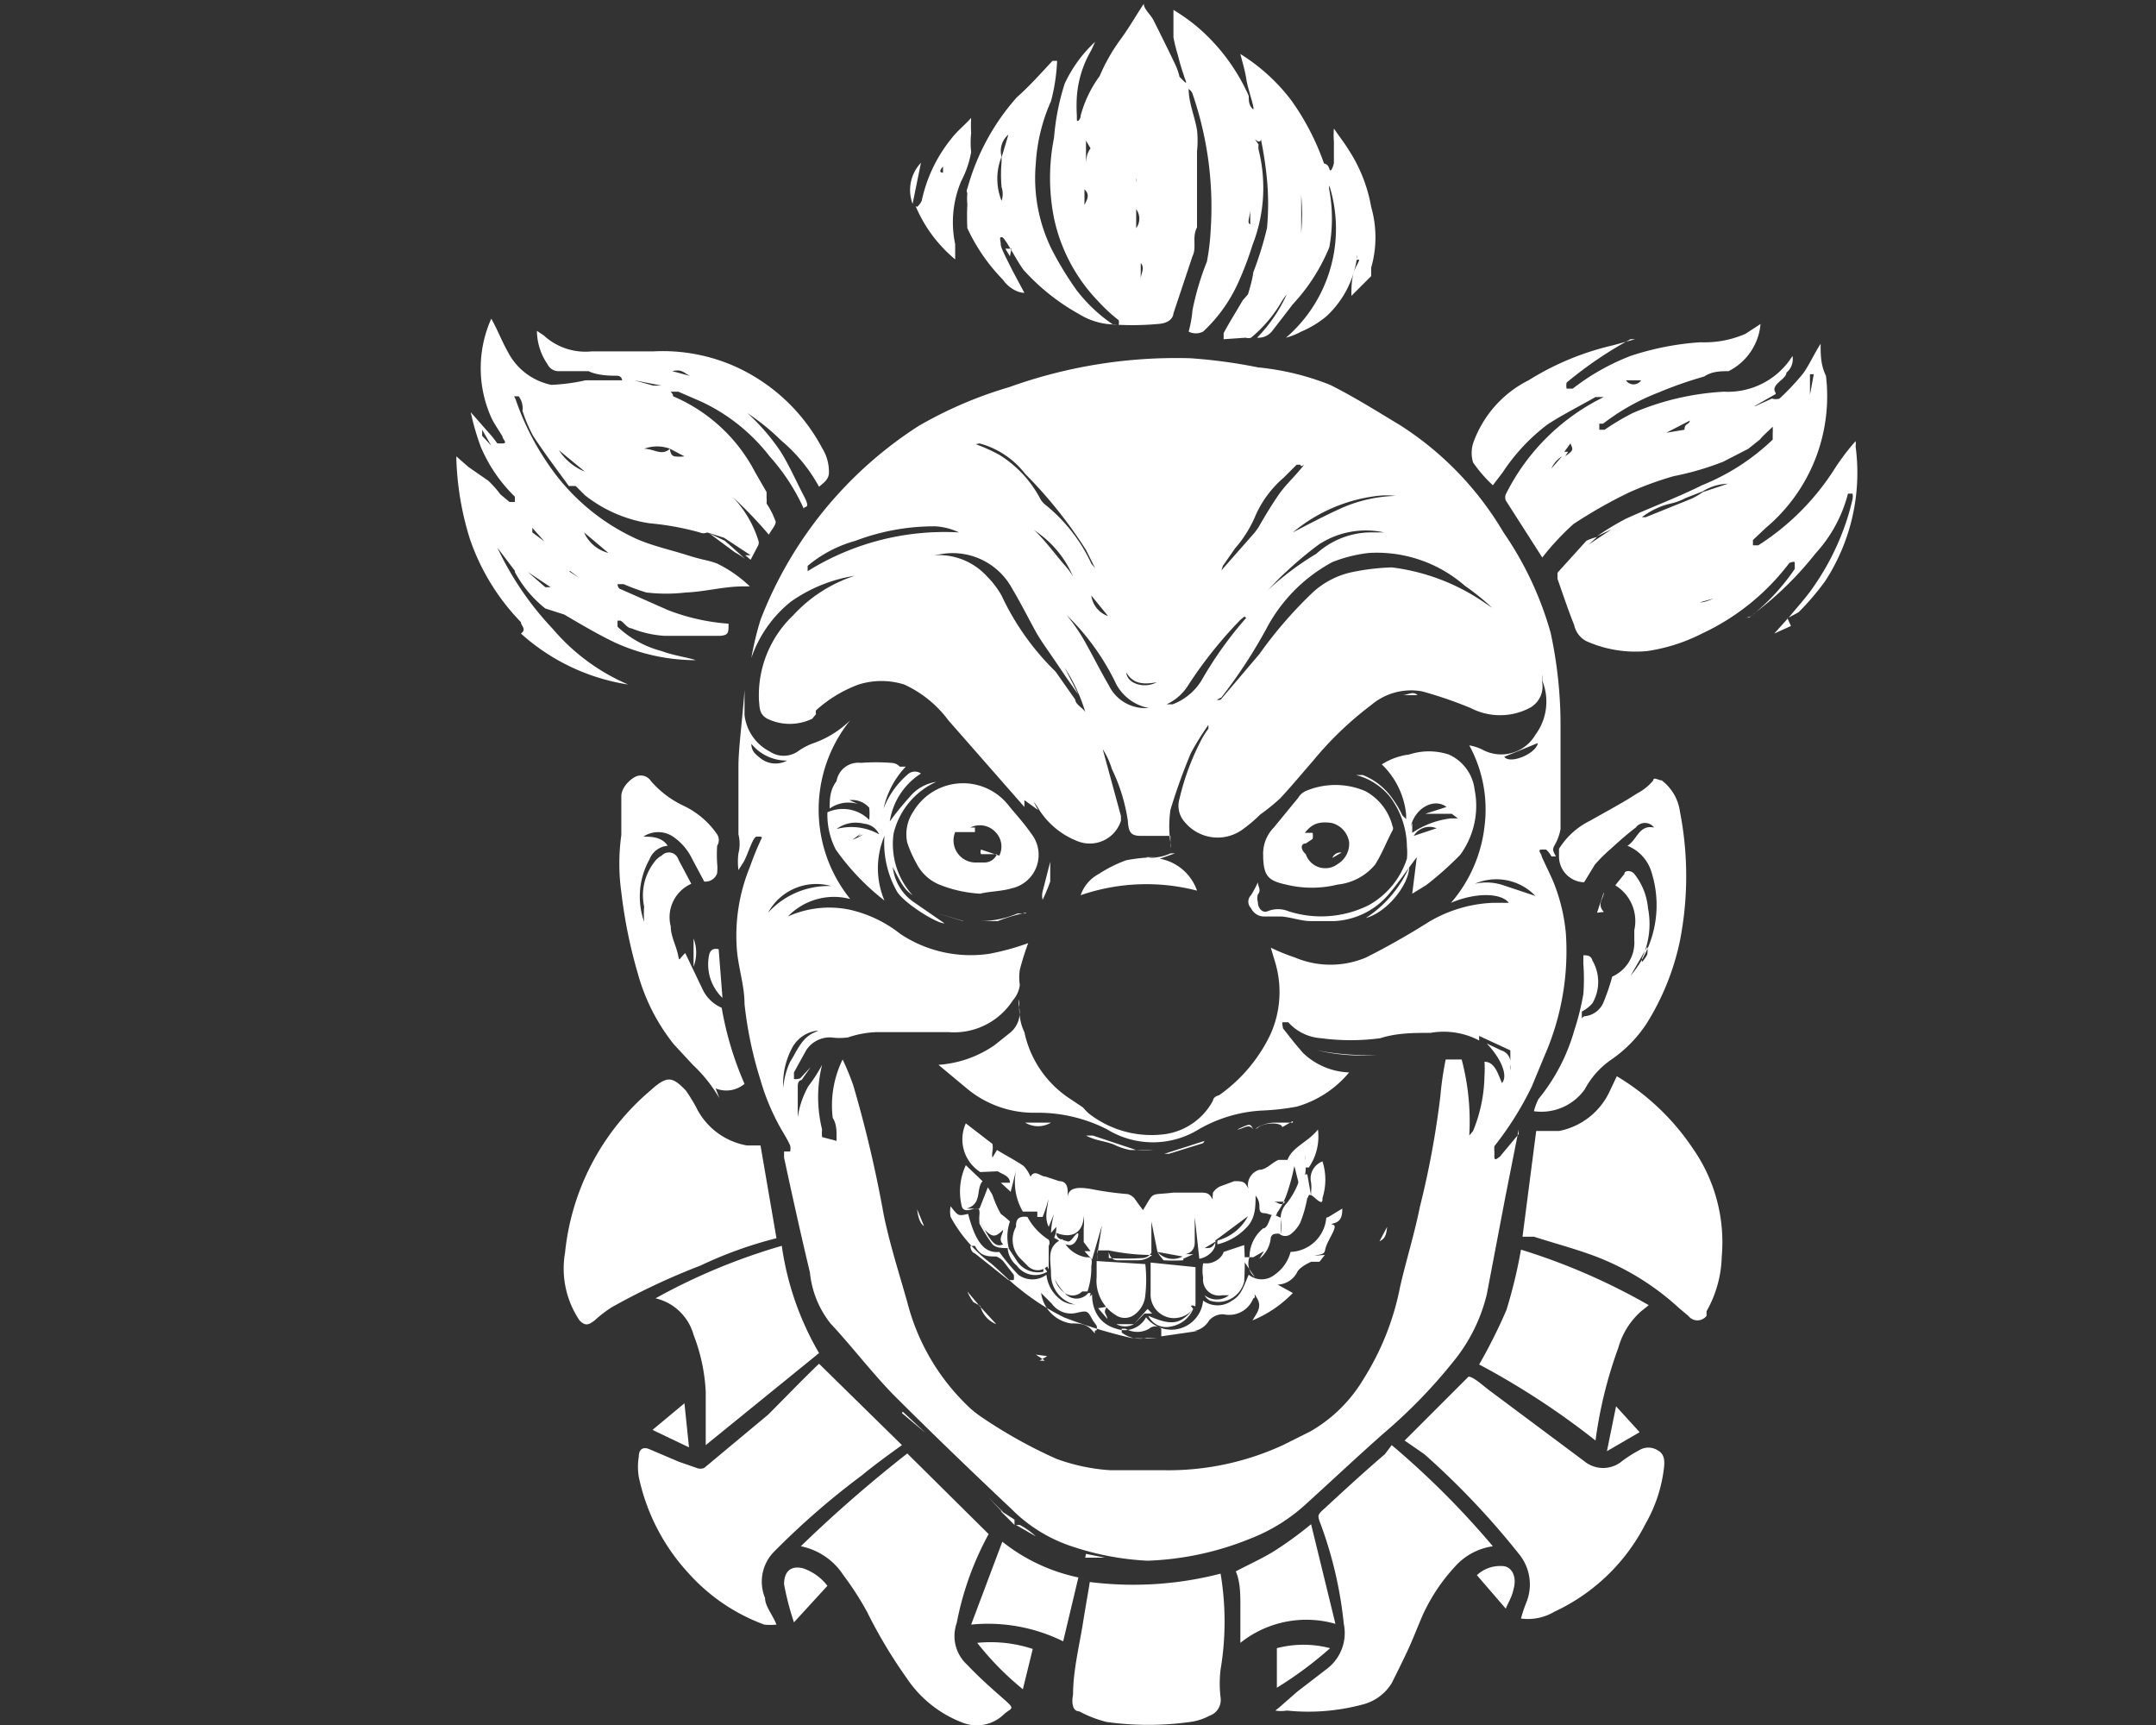 <svg xmlns="http://www.w3.org/2000/svg" id="ROOMS_LOGOS" data-name="ROOMS LOGOS" viewBox="0 0 28.35 22.68">
  <rect x="0" y="0" width="28.35" height="22.68" fill="#333333" stroke="none"/>
  <defs>
    <style>
      .cls-1 {
        fill: #fff
      }
    </style>
  </defs>
  <g id="HORROR_CIRCUS">
    <path
      d="M10.81 14a1.76 1.76 0 0 0 0 .85.42.42 0 0 0 0 .1L11 15v-.09c0-.03 0-.14-.05-.21a1.37 1.37 0 0 1 .13-.77 3.45 3.45 0 0 1 .14.34 16.15 16.15 0 0 1 .4 1.7c.08.39.2.76.31 1.15a2.88 2.88 0 0 0 .78 1.35 1.3 1.3 0 0 0 .18.15 6.35 6.35 0 0 0 1 .56 2.5 2.5 0 0 0 .71.15h.69a3.6 3.6 0 0 0 1.58-.33l.36-.18a1.93 1.93 0 0 0 .7-.69 3.53 3.53 0 0 0 .48-1.21c.08-.35.19-.7.26-1.05a11.74 11.74 0 0 0 .27-1.46 4.28 4.28 0 0 1 .07-.48h.21a3.19 3.19 0 0 1 .1 1l.05-.06a2 2 0 0 0 .15-.72 1.48 1.48 0 0 0 0-.19c.14 0 .18.17.23.28.08-.09 0-.31-.2-.52l.19.09a.17.17 0 0 1 .12.19.14.14 0 0 0 0 .07v-.26l-.41-.19v.06a1 1 0 0 0-.64-.1c-.22 0-.44 0-.66.07a2.91 2.91 0 0 1-.78 0 .63.63 0 0 1-.43-.21s-.05 0-.07 0 0 .06 0 .08l.15.19.11.13a.92.92 0 0 0 .61.26 1.39 1.39 0 0 1-.69.45 3.15 3.15 0 0 1-.43.05 1.86 1.86 0 0 0-.86.25 1.15 1.15 0 0 1-1.2 0 2 2 0 0 0-.93-.22 1.38 1.38 0 0 1-.93-.33l-.36-.3a1.47 1.47 0 0 0 .74-.26l.2-.16a.34.34 0 0 0 .12-.34.17.17 0 0 1 0-.1c0 .14 0 .29.07.43a1.39 1.39 0 0 0 .59.87l.18.12s.06.07.09.09a1.34 1.34 0 0 0 1 .26.85.85 0 0 0 .62-.44s0-.05.08-.07a2.06 2.06 0 0 0 .68-.81 1.36 1.36 0 0 0 .06-.93l-.06-.2a2.69 2.69 0 0 0 .32.13 1.2 1.2 0 0 0 .93 0c.28-.14.56-.3.83-.47a1.79 1.79 0 0 1 .84-.25h.21c-.1-.13-.43-.14-.76 0a1.86 1.86 0 0 0 .44-1 1.76 1.76 0 0 0-.2-1.07.63.63 0 0 1 .18.06.52.52 0 0 0 .69-.2.73.73 0 0 0 .09-.71s0-.05 0-.08a.41.41 0 0 0 0 .11.32.32 0 0 1-.17.33.84.84 0 0 1-.77 0 5.39 5.39 0 0 0-.64-.22.81.81 0 0 0-.67.18 4.5 4.5 0 0 0-.77.74c-.14.16-.28.33-.43.49a2.65 2.65 0 0 1-.26.21 1.81 1.81 0 0 1-.21.18.56.56 0 0 1-.78-.08.32.32 0 0 1-.07-.31 3.28 3.28 0 0 1 .27-.74 1.08 1.08 0 0 1 .11-.18v-.05a3.73 3.73 0 0 0-.23.37 7.51 7.51 0 0 0-.27.75 1.55 1.55 0 0 0 0 .43.19.19 0 0 1 0 .07v-.16H15c-.14 0-.16-.06-.17-.2a2.33 2.33 0 0 0-.21-.68 1 1 0 0 0-.12-.26l.24.88v.06a.43.43 0 0 1-.57.27 1.05 1.05 0 0 1-.51-.42.61.61 0 0 0-.07-.1l.06.11-.18-.13v.09l-1-1.14a1.5 1.5 0 0 0-.58-.47 1 1 0 0 0-.6 0 1.72 1.72 0 0 0-.56.34.1.1 0 0 0 0 .05s0 0-.05.06a.68.68 0 0 1-.59 0c-.11-.06-.1-.15-.11-.24a1.45 1.45 0 0 1 .45-1.12 1.89 1.89 0 0 1 .81-.52 2 2 0 0 0-.84.34 1.62 1.62 0 0 0-.52.74 4.11 4.11 0 0 1 .12-.5 5.29 5.29 0 0 1 2.08-2.55 5.41 5.41 0 0 1 1.19-.51 6.49 6.49 0 0 1 2.38-.38 6.79 6.79 0 0 1 .89.12 3.47 3.47 0 0 1 .95.23c.32.16.62.35.92.53A4.2 4.2 0 0 1 19.77 7a4.43 4.43 0 0 1 .62 1.32 5.74 5.74 0 0 1 .13 1.24v1.34a.64.64 0 0 1-.06.18c-.05.09-.05.09 0 .18h-.06a.31.31 0 0 0-.07-.09s0 0-.06 0 0 .06 0 .08.12.25.17.38a2.38 2.38 0 0 1 .15.64 3.43 3.43 0 0 1-.28 1.61l-.17.41a4.25 4.25 0 0 1-.49.78.43.43 0 0 0 0 .07v.07c0 .07.06 0 .07 0l.25-.3v-.06l-.18.91-.24 1.26a2.22 2.22 0 0 1-.43.87 6.89 6.89 0 0 1-.92.95c-.34.3-.68.62-1 .91a2.33 2.33 0 0 1-.76.48 3.94 3.94 0 0 1-1.35.29 3.67 3.67 0 0 1-1-.19 2 2 0 0 1-.79-.49c-.53-.5-1.05-1-1.56-1.51-.29-.3-.54-.63-.82-.93a1.28 1.28 0 0 1-.27-.67c-.12-.5-.23-1-.34-1.51v-.14.06h.08a.19.19 0 0 0 0-.08c-.05-.11-.12-.21-.17-.31a2.92 2.92 0 0 1-.22-.55 5.13 5.13 0 0 1-.21-1c0-.24-.08-.47-.1-.71a2.38 2.38 0 0 1 .17-1.09 4 4 0 0 1 .16-.39A.15.15 0 0 0 10 11s0 0-.05 0-.11.22-.17.33l-.07.11a.86.86 0 0 1 0-.22.51.51 0 0 0 0-.25V10.07c0-.23.06-.69.08-1v.33a.62.62 0 0 0 .33.48.33.33 0 0 0 .37 0 .84.84 0 0 1 .21-.11 1.31 1.31 0 0 0 .48-.3 1.87 1.87 0 0 0 0 2.35.84.84 0 0 0-.82.23 1.32 1.32 0 0 1 .81-.09 1.66 1.66 0 0 1 .67.32 1.67 1.67 0 0 0 1.17.26 3.23 3.23 0 0 0 .51-.14 3.58 3.58 0 0 0-.11.35.65.65 0 0 0 0 .2.37.37 0 0 1-.09.2.92.92 0 0 1-.85.42h-.93a1.28 1.28 0 0 0-.39.07.85.85 0 0 1-.22 0 .37.37 0 0 0-.33.17l-.16.29v.08c0 .02.07 0 .08 0l.14-.15-.12.17s-.05 0-.05.08v.49-.08a1.17 1.17 0 0 1 .14-.41 2 2 0 0 0 .18-.28ZM16 9.2a.1.1 0 0 0 .05 0l.51-.6a5.52 5.52 0 0 1 .67-.78 1.1 1.1 0 0 1 .56-.3 3 3 0 0 1 .51-.06 2.74 2.74 0 0 1 1.2.45l.12.08a3.26 3.26 0 0 0-.36-.29A1.76 1.76 0 0 0 18 7.27a1.88 1.88 0 0 0-.48.12 2.11 2.11 0 0 0-.87.88 6.64 6.64 0 0 1-.59.9Zm-3.85-1.88a.86.86 0 0 1 .83.26 1.18 1.18 0 0 1 .19.25 3.41 3.41 0 0 0 .71 1l.26.37c0 .06.09.1.13.16a2.19 2.19 0 0 0-.27-.58l.18.35c-.12-.16-.23-.33-.34-.49s-.14-.2-.2-.3-.21-.4-.33-.6a.89.89 0 0 0-.9-.46Zm1.64.52a2.4 2.4 0 0 1 .5.64c.1.18.19.36.29.53a.53.53 0 0 0 .48.3h.05a.62.62 0 0 1-.43-.31 3.16 3.16 0 0 0-.84-1.08ZM12.61 7a.84.84 0 0 0-.31-.08 2.91 2.91 0 0 0-1.05.19 1.66 1.66 0 0 0-.63.33v.07A3.4 3.4 0 0 1 12.61 7Zm.22-1.16a2.22 2.22 0 0 1 .31.14 1.5 1.5 0 0 1 .54.58.27.27 0 0 0 .07.08 2.15 2.15 0 0 1 .6.77l.05.06-.12-.24a5.88 5.88 0 0 0-.8-1 1.13 1.13 0 0 0-.6-.4Zm3.54 2.26-.06.05a5.63 5.63 0 0 0-.68.85.66.66 0 0 1-.29.26h.08a.76.76 0 0 0 .4-.35 5 5 0 0 1 .57-.79s-.03 0-.02-.02ZM18.26 7h-.06a1.13 1.13 0 0 0-.86.16 4.82 4.82 0 0 0-.43.36c-.08.07-.16.16-.25.25a3.82 3.82 0 0 1 .65-.49A1.08 1.08 0 0 1 18 7Zm-2.2.5.44-.5.05-.07c.08-.14.17-.29.26-.42s.19-.22.29-.34 0 0 0-.06h-.05l-.17.17a1.4 1.4 0 0 0-.38.52 1.59 1.59 0 0 1-.26.41l-.16.23ZM17 7c.21-.11.42-.22.64-.32a1.89 1.89 0 0 1 .71-.16 1 1 0 0 0-.24 0A2.12 2.12 0 0 0 17 7Zm-6.24 6.55a.43.43 0 0 0-.34.22 1 1 0 0 0-.12.55v.15a1 1 0 0 1 .09-.51c.09-.14.15-.32.33-.39ZM13 6.76h.14a1 1 0 0 1 .49.24c.13.13.24.28.36.42a1 1 0 0 1 .12.16A1.36 1.36 0 0 0 13 6.76Zm6.32 4.88a.7.7 0 0 1 .45 0l.42.14a.71.71 0 0 0-.84-.14ZM10.1 12a1.07 1.07 0 0 1 .83-.35.72.72 0 0 0-.83.35Zm.25-2a.6.6 0 0 1-.47-.22c0 .1.06.14.12.19a.32.32 0 0 0 .35.03Zm9.87-.23-.44.18c.07.1.4-.03.44-.17Zm-5.41-.94c0 .16.24.23.4.14-.16.03-.31.03-.4-.13Zm-.46-1a.33.33 0 0 0 .22.27ZM16.09 4.46v-.08c.08-.15.17-.29.25-.43l.07-.08s.06-.19.07-.29a4.54 4.54 0 0 0 .18-.58 3.42 3.42 0 0 0 0-.64 4.85 4.85 0 0 0-.08-.53s0 .07-.08 0l.05.07a.21.21 0 0 0 0 .07 2.06 2.06 0 0 1-.08 1.25 4.29 4.29 0 0 1-.19.5 2 2 0 0 1-.46.64.21.21 0 0 1-.19 0 1.51 1.51 0 0 0 .05-.28 3.61 3.61 0 0 1 .19-.64 3 3 0 0 0 .05-.42 4.57 4.57 0 0 0-.24-1.79.13.13 0 0 0-.05-.06c0 .18.08.36.11.54a1.33 1.33 0 0 1 0 .28v1c-.07.13 0 .26-.06.38l-.25.75s0 .13-.21.14a3.64 3.64 0 0 1-.66 0 .91.91 0 0 1-.37-.13 2.83 2.83 0 0 1-.73-.58c-.08-.11-.14-.23-.21-.34s-.07-.09-.09-.09 0 .06 0 .1.1.23.16.35l.15.28c-.1 0-.22-.08-.28-.17a2.43 2.43 0 0 1-.47-.68 3 3 0 0 1 0-.31.8.8 0 0 1 0-.15.06.06 0 0 1 0-.06 3 3 0 0 1 .65-1.2c.17-.15.32-.32.47-.48h.06a2.43 2.43 0 0 1-.08.53 2.35 2.35 0 0 0-.2.82 2.12 2.12 0 0 0 .21 1.13 4.34 4.34 0 0 0 .33.54 2.07 2.07 0 0 0 .48.45h.07a.13.13 0 0 0 0-.06 2.16 2.16 0 0 1-.27-.25 2.24 2.24 0 0 1-.58-1.09 2.7 2.7 0 0 1 0-1.06A3.13 3.13 0 0 1 14 1.1a1.76 1.76 0 0 1 .4-.55l-.05.11a1.4 1.4 0 0 0-.19.61 2 2 0 0 0 0 .25v.05c0 .05.05 0 .05-.05a1.56 1.56 0 0 1 .25-.52 2.39 2.39 0 0 1 .28-.49c.11-.15.2-.31.3-.46 0 .07.09.14.13.22s.19.38.28.57a.85.85 0 0 1 .06.17s0 0 .06.06 0-.05 0-.07a2.76 2.76 0 0 1-.08-.27 2.1 2.1 0 0 1-.06-.24V.13a2.58 2.58 0 0 1 .31.22 2.56 2.56 0 0 1 .68.91c0 .06 0 .12.05.17s-.06-.25-.08-.38-.05-.22-.08-.34a2.48 2.48 0 0 1 .67.61 3.28 3.28 0 0 1 .43.83s.05 0 .07.07.06-.06.06-.08v-.28a1 1 0 0 1 0-.17c.06.09.14.19.2.29a2 2 0 0 1 .29.74 1.45 1.45 0 0 1 0 .8v.11l-.26.26c0-.13 0-.27.07-.4s0-.05 0-.08a.14.14 0 0 0 0-.06v.06a1.29 1.29 0 0 1-.4.75 1.32 1.32 0 0 1-.33.2.93.93 0 0 1-.2.08 1.89 1.89 0 0 0 .57-2 .13.13 0 0 0 0 .06 2.1 2.1 0 0 1 0 .75A2.47 2.47 0 0 1 17 4l-.27.35a.23.23 0 0 1-.2.09 2 2 0 0 0 .39-.57.86.86 0 0 0-.07.1 1.76 1.76 0 0 1-.4.47.11.11 0 0 1-.07 0Zm-2.92-2.39.09-.3a.28.28 0 0 0-.09.29.78.78 0 0 0 0 .58.28.28 0 0 0 0-.18 1.88 1.88 0 0 1 0-.33v-.06Zm1.77.93a.21.21 0 0 0 0-.25V2.4a.14.14 0 0 0 0-.06Zm2.17.06a2.67 2.67 0 0 0 0-.49Zm-2.83-1.21v.34c0-.07 0-.16.06-.24Zm1.33.41v-.37Zm.9 0v.17Zm-2.25.21v.26c-.03-.04.11-.14 0-.24Zm.74 1.2c0-.07.06-.15 0-.21Zm-.56-.75-.06-.28Zm2-.17c0 .1-.05.18 0 .2Zm-.89.19v.19Zm-1.21.48-.06-.24Zm-1-1.86-.06.17ZM17 3.62l.06-.19Zm-1.81.3v-.16Zm-1.89-.65h-.08l.06.1Zm1.15.31.08.15Zm-.65.13-.19-.11ZM15 3v.19Zm1.16.68.07-.17ZM18 3l-.05.09L18 3Zm-1.46-1.22V1.7Zm-3.39 1.09v.17ZM23.3 5.24a.16.16 0 0 0 .1 0 3.19 3.19 0 0 0 .31-.33c.08-.11.14-.25.23-.39 0 .14 0 .28.07.42a2.26 2.26 0 0 1-.79 2l-.17.16v.07h.07a3.27 3.27 0 0 0 1-1 3 3 0 0 1 .28-.37.25.25 0 0 1 0 .07 2.61 2.61 0 0 1-.4 1.77 3.44 3.44 0 0 1-.35.41l-.13.07c.09-.11.19-.22.28-.34a3.36 3.36 0 0 0 .47-.9 3 3 0 0 0 .09-.32.21.21 0 0 0 0-.07s-.06 0-.06 0a1.85 1.85 0 0 1-.43.79 4.33 4.33 0 0 1-.81.79.14.14 0 0 1-.11.05H23a2.8 2.8 0 0 0 .6-.64s0-.05 0-.08-.06 0-.07 0a3.06 3.06 0 0 1-1.15.93 2.33 2.33 0 0 1-.72.23 1.59 1.59 0 0 1-.8-.13.31.31 0 0 1-.16-.21c-.08-.2-.15-.41-.22-.61v-.08l.38-.42a.75.75 0 0 1 .14-.05l-.11.1.3-.2-.19.09a3.48 3.48 0 0 1 .38-.23c.33-.15.68-.28 1-.44a2.91 2.91 0 0 0 .93-.6s0 0 0-.08a.79.79 0 0 0 0-.09c-.06.06-.12.11-.17.17l-.15.12-.33.17a3.72 3.72 0 0 1-.65.19 4.31 4.31 0 0 0-.6.22 6.37 6.37 0 0 0-.72.41 3.44 3.44 0 0 0-.41.44l-.48-.75a.11.11 0 0 1 0-.08 2.82 2.82 0 0 1 1.31-1.29l.2-.08h.06l-.24.09H20.98c-.21.12-.43.23-.63.36a2.53 2.53 0 0 0-.59.63l-.13.17a1.8 1.8 0 0 1-.26-.3.43.43 0 0 1 0-.25A1.47 1.47 0 0 1 20.1 5a3.62 3.62 0 0 1 1.11-.46l.29-.08h-.06a5.18 5.18 0 0 0-.84.57.19.19 0 0 0 0 .08h.08a3 3 0 0 1 .76-.43 3.66 3.66 0 0 1 .92-.18 1.35 1.35 0 0 0 .59-.11l.2-.13a.77.77 0 0 1-.42.62c-.09 0-.22 0-.32.07a5.29 5.29 0 0 0-.6.21 2.91 2.91 0 0 0-.73.41h-.05v.08h.07a3.28 3.28 0 0 1 .37-.22 3.51 3.51 0 0 1 1.2-.28 1 1 0 0 0 .9-.47.23.23 0 0 1-.08.22c0 .06-.1.11-.14.17s0 .08 0 .11l-.35.2-.32.09.3-.13a.29.29 0 0 0 .1 0Zm-.91 1.22-.23.09a.73.73 0 0 1-.19.07 1 1 0 0 0-.38.18h.05l.57-.23a.81.81 0 0 0 .18-.1l.33-.11a.66.66 0 0 0-.33.1Zm-.24-.81c0-.09.06-.06.07-.12l-.31.16Zm.2 2.27c.11 0 .19-.07.29-.08Zm1.5-3h-.05v.27Zm.26 1.71-.11.3Zm-1.84-1.82.26-.15Zm-.82 3.25V8Zm-.59-1.32.22-.14ZM21.58 5h-.2a.12.12 0 0 0 .2 0Zm-1 1c.11-.08.11-.08.07-.17l-.08.11h.05ZM22 7.64h.11Zm-1.6-1.48.14-.16a.35.35 0 0 0-.14.16Zm.6-.67.12-.11Zm2.17 1.25-.17.15Zm-.4-1.42.19-.1Zm.16 1.94-.19.11ZM6.78 5.25a3.48 3.48 0 0 0 .42.84 2.81 2.81 0 0 0 1.18 1c.21.09.44.14.66.21s.26.06.39.11a1.68 1.68 0 0 1 .43.3s-.06 0-.09 0c-.25 0-.5.07-.75.08a2.24 2.24 0 0 1-.52 0 2.65 2.65 0 0 1-.3-.11h-.08s0 .06.05.07l.61.27a2.73 2.73 0 0 0 .8.18c0 .12 0 .15-.11.16h-.73a1.4 1.4 0 0 1-.44-.1c-.05 0-.09-.07-.14-.1h-.04v.08a1.33 1.33 0 0 0 .58.32c.16.06.33.08.45.12a2.57 2.57 0 0 1-1.06-.23c-.23-.11-.45-.24-.67-.37L7.17 8a1.53 1.53 0 0 1-.4-.48.43.43 0 0 0 0-.07l.08.16-.31-.41a4.06 4.06 0 0 0 .73 1.07 2.69 2.69 0 0 0 .99.73 2.73 2.73 0 0 1-1.41-.67c.08-.06 0-.1 0-.15a2.93 2.93 0 0 1-.67-1.09A3.89 3.89 0 0 1 6 6l.16.14.26.18a1.37 1.37 0 0 1 .16.18l.12.1h.07v-.07a2 2 0 0 1-.45-.66 3.33 3.33 0 0 1-.13-.45l.29.33.06.08h.07c.07 0 0-.06 0-.08s-.11-.17-.15-.26a1.59 1.59 0 0 1 0-1.3c.08.14.14.3.22.44a.83.83 0 0 0 .57.43A2.53 2.53 0 0 0 7.7 5h.48s0-.06-.07-.06-.25 0-.37-.06h-.39a.16.16 0 0 1-.15-.09.79.79 0 0 1-.14-.44l.09.06a.81.81 0 0 0 .63.21h.81a2.34 2.34 0 0 1 1.08.2 2.42 2.42 0 0 1 1.14 1.07.59.59 0 0 1 .09.32c0 .09-.06.13-.13.19a2.12 2.12 0 0 0-.5-.61 2.88 2.88 0 0 0-.33-.28c-.16-.12-.34-.22-.51-.33h.08a2.82 2.82 0 0 1 .75.75c.12.19.21.4.31.59s0 .12 0 .17a2.67 2.67 0 0 0-.45-.69 2.44 2.44 0 0 0-.9-.72l-.3-.13h-.07c-.07 0 0 0 0 .06a2.17 2.17 0 0 1 1.08 1l.15.26v.08a.43.43 0 0 1 0 .07 1.08 1.08 0 0 1 .12.24c0 .05-.06.11-.09.17a5.72 5.72 0 0 0-.48-.5 1.45 1.45 0 0 1 .34.57.09.09 0 0 1 0 .07l-.1.19-.07-.06h.07l-.35-.23L9.3 7a.12.12 0 0 1-.1 0 3.65 3.65 0 0 0-.66-.12 1.8 1.8 0 0 1-.85-.37l-.12-.12h-.09c-.16-.22-.32-.43-.47-.66a1.92 1.92 0 0 1-.14-.33.18.18 0 0 0 0-.07.26.26 0 0 0-.05-.12s0 0-.06 0Zm.67 2.24.17.11-.12-.09h-.05l-.15-.19ZM8.81 5.9s0 .09.06.1S9 6 9 6l-.19-.1a.49.49 0 0 0-.34 0c.13 0 .23.1.34 0ZM7.68 7a.48.48 0 0 0 .32.27Zm.66-2 .25.07h.11Zm-.65 1.2-.34-.28a.72.72 0 0 0 .34.28Zm.94 2.06-.42-.07Zm.13-.77-.37-.06Zm.08-2.61.3.08c-.14-.02-.14-.12-.3-.08Zm-1.9 2.64.23.2h.07Zm-.33-2.75.08.2Zm2.1 2 .29.09ZM7 6.94V7l.16.12Zm-.66-1.29v.08l.12.13Zm.74 0 .15.17Zm2.86 1-.2-.17Zm-.69.89L9 7.49Zm-1.07.1h.18ZM6.23 6.56v.14Zm.45-.4.11.13ZM10 15.06l.21 1.22a5.36 5.36 0 0 0-1 .36 8.88 8.88 0 0 0-1.17.55 1.63 1.63 0 0 0-.22.17c-.09.07-.13.07-.2 0a1.22 1.22 0 0 1-.19-.89 3.22 3.22 0 0 1 1.12-2.13c.22-.2.29-.19.47 0a2.39 2.39 0 0 1 .13.21.92.92 0 0 0 .67.51H10ZM21.26 14.15a3.14 3.14 0 0 1 1 .95 2.15 2.15 0 0 1 .38 1.42 1.53 1.53 0 0 1-.2.72v.06a.15.15 0 0 1-.24 0l-.12-.1a3.42 3.42 0 0 0-1.15-.7c-.25-.09-.51-.16-.76-.24h-.15l.18-1.39h.3a.93.93 0 0 0 .67-.53ZM10.77 17.93 11.86 19c-.18.13-.36.26-.53.4a10.1 10.1 0 0 0-1.15 1 .56.56 0 0 0-.12.61c0 .11.1.22.15.35a.76.76 0 0 1-.16 0 2.48 2.48 0 0 1-1-.68 2.68 2.68 0 0 1-.65-1.26.82.82 0 0 1 0-.27c0-.09.05-.13.13-.1l.4.17.23.08a.13.13 0 0 0 .1 0l.84-.7c.24-.24.46-.47.67-.67ZM18.47 18.94l.84-.84c.06 0 .17.1.26.17l1.26.94a.39.39 0 0 0 .5 0 1.64 1.64 0 0 1 .22-.14.23.23 0 0 1 .25 0c.09.05.09.14.08.23a1.91 1.91 0 0 1-.24.73 2.55 2.55 0 0 1-1.2 1.16.68.68 0 0 1-.44.09 1.72 1.72 0 0 1 .07-.21.63.63 0 0 0-.09-.63 10.39 10.39 0 0 0-1.25-1.32Z"
      class="cls-1" />
    <path
      d="M10.53 20.33a17.71 17.71 0 0 1 1.4-1.22L13 20.17a4 4 0 0 0-.42 1.17.51.51 0 0 0 .14.55c.15.16.32.31.48.45s.1.11 0 .2a.51.51 0 0 1-.54.11 1.54 1.54 0 0 1-.74-.59 6.45 6.45 0 0 1-.52-.87 3.94 3.94 0 0 0-.31-.48.87.87 0 0 0-.56-.38ZM16.82 22.45l.24-.21.39-.3a.59.59 0 0 0 .22-.59 5.33 5.33 0 0 0-.3-1.3c-.05-.13-.05-.13.05-.22.26-.24.52-.48.79-.71l.09-.12a11.14 11.14 0 0 1 1.33 1.33.82.82 0 0 0-.5.27 2.39 2.39 0 0 0-.42.63c-.07.16-.13.32-.2.47s-.14.29-.21.43a.63.63 0 0 1-.38.28 2.76 2.76 0 0 1-1 .08.42.42 0 0 1-.15 0ZM16.05 20.69a3.81 3.81 0 0 1 0 1.26 1.53 1.53 0 0 0 0 .37.22.22 0 0 1-.15.24.73.73 0 0 1-.25.08 4 4 0 0 1-1.1 0 1.58 1.58 0 0 1-.36-.14c-.09 0-.1-.12-.08-.22 0-.31.08-.63.13-.94s.06-.35.09-.54a4.58 4.58 0 0 0 1.72-.11ZM20.17 14.61a.76.76 0 0 1 .06-.16 2.5 2.5 0 0 0 .47-.9 3.37 3.37 0 0 0 .12-.48 2.67 2.67 0 0 0 0-.4v-.11c.05 0 .1 0 .12.07a.56.56 0 0 1 0 .56.49.49 0 0 1-.14.11s0 0 0 .06 0 0 .05 0a.3.3 0 0 0 .23-.17 2.86 2.86 0 0 0 .12-.35.49.49 0 0 0 .29-.48s0-.09 0-.13a.55.55 0 0 0-.25-.59l.12-.15c0-.05.09-.05.13 0a.84.84 0 0 1 .18.45 1.07 1.07 0 0 1-.08.66s0 0 0 .05a.46.46 0 0 0 .07-.1.3.3 0 0 0 0-.1l-.22.38a1.43 1.43 0 0 0 .28-1.35.54.54 0 0 0-.32-.36c.13-.08.15-.28.35-.24a.15.15 0 0 0-.24 0c-.12.09-.23.19-.34.29a1.89 1.89 0 0 0-.2.2l-.14.23a.34.34 0 0 1-.33-.34v-.1a1 1 0 0 1 .41-.37c.21-.12.42-.23.62-.36a.68.68 0 0 0 .21-.17c0-.05.07 0 .11 0a.62.62 0 0 1 .24.41 4.42 4.42 0 0 1 0 1.7 3.33 3.33 0 0 1-.44 1.09 1.72 1.72 0 0 1-.46.47 1.1 1.1 0 0 0-.35.39.7.7 0 0 1-.67.29ZM8.46 11c.1 0 .24 0 .32.12a.28.28 0 0 0-.24.18 1 1 0 0 0-.07.82 1.42 1.42 0 0 1 0-.2.71.71 0 0 1 .13-.58.28.28 0 0 1 .1-.09.13.13 0 0 1 .22.05l.17.32a.48.48 0 0 0-.27.56c0 .12.06.23.09.35s0 .1.1 0l.23.48a.49.49 0 0 0 .25.24 4.27 4.27 0 0 0 .3 1 .37.37 0 0 1-.38.06l.05.13a1.92 1.92 0 0 0-.35-.44l-.25-.27a2.59 2.59 0 0 1-.47-.92 6.46 6.46 0 0 1-.22-1.08 2.7 2.7 0 0 1 0-.75v-.51c0-.1.09-.21.19-.26a.16.16 0 0 1 .2.06 1.3 1.3 0 0 0 .42.32 1.11 1.11 0 0 1 .45.38.14.14 0 0 1 0 .15 1.81 1.81 0 0 0 0 .23.65.65 0 0 1 0 .13.16.16 0 0 1-.17.11l-.16-.3a.74.74 0 0 0-.25-.29.35.35 0 0 0-.39 0ZM20 16.43a8.3 8.3 0 0 1 1.68.73l-.1.08a1 1 0 0 0-.3.48 5.73 5.73 0 0 0-.3 1.22 10.15 10.15 0 0 0-1.53-1 6.91 6.91 0 0 0 .36-.72 6.52 6.52 0 0 0 .19-.79ZM9.28 19v-.7a2.39 2.39 0 0 0-.16-.75.68.68 0 0 0-.5-.48 8 8 0 0 1 1.66-.69 3.86 3.86 0 0 0 .49 1.41ZM12.89 15.41a.51.51 0 0 1-.19-.64l.35.27a.3.3 0 0 1 0 .1.19.19 0 0 0 0 .08l.06-.1c.13.08.25.14.35.21a.48.48 0 0 1 .09.14c.06-.1.13 0 .2 0l.18.06c.09 0 .11.07.11.15v.07c0-.15.16-.14.29-.12a4.29 4.29 0 0 0 .5.07.18.18 0 0 1 .09.06s.07.1.11.15c.16-.26.08-.19.4-.23h.33c.11 0 .14 0 .19.1v.07a.71.71 0 0 1 0-.17.23.23 0 0 1 .09-.08l.19-.07c.1 0 .14 0 .18.09s0 0 0 .06a.2.2 0 0 0 0-.08.21.21 0 0 1 .15-.22c.09 0 .16-.09.25-.13h.12c.06-.17.28-.24.4-.4a.72.72 0 0 1-.12.5s0 0-.05 0a.86.86 0 0 0 0-.17c0 .13.05.28-.08.39l-.06-.24a2.79 2.79 0 0 1-.09.34 1 1 0 0 1-.14.28c0 .07-.11 0-.17 0s-.06-.05-.06-.1a.21.21 0 0 0-.05-.13c0 .14 0 .3-.12.42a.77.77 0 0 1-.38.22.1.1 0 0 1 0-.05.64.64 0 0 0 .4-.32l-.43.32v-.4.45c0 .07-.09.17-.21.19l-.06-.55v.33c0 .03 0 .13-.12.16h.1l-.13.06v-.13.15a2.3 2.3 0 0 1-.26 0s-.06-.07-.08-.11a.27.27 0 0 0 .33.06l-.33-.06-.08-.4V16.47a.14.14 0 0 1-.11.07 3.4 3.4 0 0 1-.45 0s0-.06 0-.08 0 .11.12.11h.26a.28.28 0 0 0 .19-.07 2.76 2.76 0 0 1-.57-.06h-.15v.13a.41.41 0 0 1 0-.08l.06-.38-.13.45-.1-.11h.08l-.09-.12v.12-.3a.86.86 0 0 0 0-.17c0 .2-.13.32-.36.23 0 .09.09.09.14.11s.08-.06.13-.1 0 .16-.1.15-.11-.05-.17-.08 0 0 0-.16l-.07.08a1.07 1.07 0 0 1 .13-.47l-.16.39c-.07-.14 0-.28 0-.43v.05a1.83 1.83 0 0 1-.08.25s-.05 0-.07 0v-.07h-.19a.77.77 0 0 1-.09-.54l-.07.28-.13-.12h.12c0-.09-.1-.11-.16-.15Zm3.86.39c.05 0 .09.07.15 0Zm-.91.61c.08 0 .1 0 .15-.09ZM12.89 11.75a1.69 1.69 0 0 1-.54-.12.59.59 0 0 1-.3-.28 1.59 1.59 0 0 1-.12-.27.53.53 0 0 1 .08-.41.76.76 0 0 1 1.26-.07c.1.12.2.23.29.36a.45.45 0 0 1-.26.72c-.13.04-.3.04-.41.07Zm.25-.5a.27.27 0 0 0-.05-.31.28.28 0 0 0-.33-.06h.06v.06h-.26a.29.29 0 0 0 .26.4s.08 0 .12 0a.18.18 0 0 0 .17-.11h-.21a.07.07 0 0 1 0-.06ZM16.61 11.25a.49.49 0 0 1 .14-.37l.32-.39a.22.22 0 0 1 .1-.09 1 1 0 0 1 .78 0 .72.72 0 0 1 .36.46.06.06 0 0 1 0 .06c-.08.15-.14.31-.23.45a.74.74 0 0 1-.49.26 1.42 1.42 0 0 1-.68 0c-.23-.05-.29-.11-.3-.35Zm.51-.3h.14a.2.2 0 0 1 0 .08l-.09.06c-.07 0-.07.08 0 .14a.27.27 0 0 0 .42.13.31.31 0 0 0 .15-.29.31.31 0 0 0-.23-.25c-.21-.03-.29.04-.39.18Z"
      class="cls-1" />
    <path
      d="m18.57 11.75.06-.48c-.13.17-.25.35-.38.5a1 1 0 0 1-.7.34h-.32c-.12 0-.25-.05-.38-.06h-.23a.19.19 0 0 1-.17-.11.12.12 0 0 1 0-.17 1.31 1.31 0 0 0 .09-.17c0 .06.05.1 0 .16a.18.18 0 0 0 0 .1c0 .08.06.15.13.12a.36.36 0 0 1 .27 0A1.4 1.4 0 0 0 18 11.9a1.08 1.08 0 0 0 .5-.61.81.81 0 0 0 0-.16 1.11 1.11 0 0 0-.22-.65.84.84 0 0 0-.45-.29h-.05.14a.86.86 0 0 1 .39.31 1.27 1.27 0 0 1 .13.22l.05.05v-.06a1.06 1.06 0 0 0-.32-.66.87.87 0 0 1 .36-.13.84.84 0 0 1 .52 0 .58.58 0 0 1 .34.46 1.09 1.09 0 0 1-.19.86 4.28 4.28 0 0 1-.45.4Zm0-.93v.13a1.14 1.14 0 0 1 .51-.19h.09l-.08-.06h-.35l.28-.09c-.15-.12-.41 0-.47.26Zm.32.07a.24.24 0 0 0-.3.1ZM17.47 16l.18-.11c0 .06 0 .16-.1.19s0 0 0 .05-.08.17-.11.25 0 .1-.11.12.05 0 .09 0l-.07.09h-.11s-.14.06-.18.13a.3.3 0 0 1-.26.17s0 0-.05 0h.05l.2.11a1.56 1.56 0 0 1-.53.36c.05-.09.13-.17.06-.29s0 0-.05 0a.34.34 0 0 1-.39.21.24.24 0 0 0-.19.08.29.29 0 0 1-.3.14h.15l-.48.07v-.1a.12.12 0 0 0-.16 0 .31.31 0 0 1-.31 0h-.05v.05a.39.39 0 0 0 .33.07h.13a1.93 1.93 0 0 1-.34 0 6.41 6.41 0 0 1-.88-.27 3.11 3.11 0 0 1-.59-.38c-.13-.1-.24-.22-.37-.33a1.89 1.89 0 0 1-.53-.61.36.36 0 0 1 0-.14c.1.13.1.13.23.1.1.38.22.52.41.5a2.65 2.65 0 0 0 .25.3.31.31 0 0 0 .37 0 .47.47 0 0 0 .22.35c.14.07.22.05.38-.09 0 .21.1.39.32.45a.32.32 0 0 0 .39-.15.42.42 0 0 0 .75-.22.32.32 0 0 0 .38 0c.13-.07.16-.21.22-.34a.27.27 0 0 0 .34 0 .52.52 0 0 0 .21-.3.49.49 0 0 0 .47-.45.21.21 0 0 0 .03-.01Zm-3.78 1a.47.47 0 0 0 .39.4c.1 0 .2 0 .28.09s0 0 .06 0a.13.13 0 0 0 0-.06l-.05-.07c-.07-.13-.07-.13-.21-.1a.31.31 0 0 1-.33-.12Zm-.93-.62s0 .08.06.1l.44.35h.07a.19.19 0 0 0 0-.07l-.14-.18a.24.24 0 0 0-.09-.06c-.11 0-.21 0-.28-.14ZM16.31 21.6v-.48c0-.16 0-.32-.06-.46.17-.09.35-.17.51-.27a4.85 4.85 0 0 0 .48-.35l.32 1.31a1.39 1.39 0 0 0-1.25.25ZM12 11.77c-.1-.07-.14-.13-.26-.37a.64.64 0 0 0 .26.45l.42.29c-.11 0-.52-.26-.62-.41a1.29 1.29 0 0 1-.17-.74 1.09 1.09 0 0 0 0 .85 3.13 3.13 0 0 1-.64-.67 1 1 0 0 1-.11-.49.49.49 0 0 1 .55.1.83.83 0 0 0 0-.16.3.3 0 0 0-.26-.1l.11.05a.43.43 0 0 0-.37.06c0-.12 0-.24.09-.36a.29.29 0 0 1 .32-.24 2.68 2.68 0 0 1 .4 0s.07 0 .11.05h.08a1.16 1.16 0 0 0-.31.66.14.14 0 0 0 0-.06 1.14 1.14 0 0 1 .35-.51.14.14 0 0 1 .16 0 .91.91 0 0 0-.41.63 4 4 0 0 1 .26-.32.56.56 0 0 1 .35-.2 1 1 0 0 0-.56.68 1 1 0 0 0 .25.81Zm-1-.87a.74.74 0 0 1 .56.07.24.24 0 0 0-.2-.14.42.42 0 0 0-.36.07Zm.32.06-.11.08a.61.61 0 0 0 .14-.07s-.07.03-.07.03Zm-.3-.18.18-.05ZM13.18 20.27a2.39 2.39 0 0 0 1 .47l-.2.84a2.23 2.23 0 0 0-1.21-.22ZM12.06 2.72a.24.24 0 0 0 .06-.08 1.94 1.94 0 0 1 .4-.83c.07-.09.17-.17.25-.26a1.77 1.77 0 0 0 0 .2 1.18 1.18 0 0 0 0 .25 1.32 1.32 0 0 1-.13.38 1.39 1.39 0 0 0-.08.83v.2a1.83 1.83 0 0 1-.52-.7Zm.34-.45v-.16.08s-.08.08 0 .08Z"
      class="cls-1" />
    <path
      d="M16.5 16.79a.23.23 0 0 1-.07-.26.49.49 0 0 1 .18-.38c.06 0 .08-.12.12-.19l.11.05v.22a.68.68 0 0 0 0-.2.29.29 0 0 1 .08-.21 1 1 0 0 0 .16-.29c0-.05 0-.09.11-.09l.05.28v-.05a.49.49 0 0 0 0-.12.24.24 0 0 1 .15-.28.79.79 0 0 1 0 .48c0 .05 0 .09-.1 0s-.08 0-.1 0a1.68 1.68 0 0 1-.09.32.44.44 0 0 1-.12.15.12.12 0 0 1-.16 0c-.06 0-.09 0-.11.05a.39.39 0 0 1-.15.28l.06-.1-.14.08h-.16ZM15.2 11.27h-.13a.38.38 0 0 0 .15 0 .55.55 0 0 0 .17-.05h.06l-.2.07a.64.64 0 0 1 .49.42 2.65 2.65 0 0 0-1.53.06.5.5 0 0 1 .24-.28 1.73 1.73 0 0 1 .36-.18 2.38 2.38 0 0 1 .39-.04ZM15.69 17.21a.33.33 0 0 1-.27.12.31.31 0 0 1-.29-.33v-.4l.59.06v.43c0 .15 0 .05-.06.08ZM15.06 16.62a1.84 1.84 0 0 1 0 .41.35.35 0 0 1-.15.26.21.21 0 0 1-.24 0 .53.53 0 0 1-.25-.5v-.21ZM14.34 17a.17.17 0 0 1-.21.15.41.41 0 0 1-.31-.4c0-.18-.07-.36.15-.46a.42.42 0 0 0 .31.24c.06 0 .09 0 .07.12a1 1 0 0 1-.05.33h-.07A.18.18 0 0 1 14 17a.83.83 0 0 1-.13-.18.37.37 0 0 0 .13.18.2.2 0 0 0 .31 0ZM13.26 16.41c-.08 0-.16 0-.21-.05a2.46 2.46 0 0 1-.17-.27.61.61 0 0 1 0-.13c0-.06 0-.09-.1-.06s-.13 0-.14-.07a.82.82 0 0 1 .06-.51l.22.21c-.09.1 0 .3-.21.36H12.88l.11-.28.06.1a1.36 1.36 0 0 0 .11.25s.08.06.12.1a.61.61 0 0 0 0 .4Zm-.07-.05c-.07-.07 0-.13 0-.19-.1.1-.14.1-.24 0l-.09-.17c.14.27.21.42.33.36Z"
      class="cls-1" />
    <path
      d="M16.36 16.37a3.84 3.84 0 0 1 0 .48.35.35 0 0 1-.45.25.16.16 0 0 1-.07-.07.26.26 0 0 0 .32 0h-.09a.21.21 0 0 1-.25-.23.58.58 0 0 1 0-.19s0 0 .06 0 .18-.05.21-.15ZM13.77 16.65a.18.18 0 0 1-.25 0l-.11-.11a.35.35 0 0 1-.05-.41c0-.06 0-.15.15-.13a.8.8 0 0 0 .28.3.08.08 0 0 1 0 .08v.31ZM16.79 22.19v-.52a1.38 1.38 0 0 1 .7 0 5 5 0 0 1-.7.52ZM12.85 21.6a1.77 1.77 0 0 1 .73.08l-.13.53a3.85 3.85 0 0 1-.6-.61ZM10.88 20.85l-.44.48a3.71 3.71 0 0 1-.13-.5c0-.17.09-.25.25-.21a.68.68 0 0 1 .32.23ZM19.42 20.71a.45.45 0 0 1 .33-.12c.12 0 .19.12.16.27s-.07.19-.11.29ZM8.58 18.8l.42-.35.06.58ZM21.56 18.83l-.43.25.12-.59ZM9.45 12.48l.05.64a.61.61 0 0 1-.18-.54c.01-.07.04-.12.13-.1ZM18.53 11.4c0 .22-.28.59-.57.67a1.55 1.55 0 0 0 .57-.67ZM12.11 2.14l-.11.54a.52.52 0 0 1 .11-.54ZM14.28 14.93h.09l.57.19a1.6 1.6 0 0 0 .23 0h.06-.37a.86.86 0 0 1-.21-.07c-.12-.05-.24-.05-.37-.12Z"
      class="cls-1" />
    <path
      d="m13.26 16.41.1.15a.33.33 0 0 0 .36.16s0 0 0-.07l.05.07a.3.3 0 0 1-.4-.08.33.33 0 0 1-.12-.23ZM13.49 12a2.26 2.26 0 0 0-.37.11h-.25a1.25 1.25 0 0 0 .51-.1h.11ZM15.69 17.21a.39.39 0 0 1-.29.23.26.26 0 0 1-.3-.14c.3.13.42.12.59-.09ZM9.3 7l.23.11.07.06.2.18a1.1 1.1 0 0 0-.14-.09L9.31 7H9.3ZM13.81 11.33v.26a2.44 2.44 0 0 1-.1.24.22.22 0 0 1 0-.11ZM15.84 15l-.53.17h.06l.45-.14ZM17 14.74l-.14.08c0-.06-.22-.07-.31 0s0-.05.2-.06H17ZM13.48 14.76h.34a.33.33 0 0 1-.34 0ZM23.5 8.12l.05.11-.22.1.18-.2ZM11.36 9h.34-.34ZM18.1 13.87a2.57 2.57 0 0 1-.78-.06 3.42 3.42 0 0 0 .78.06ZM11.86 18.58l.31.26-.3-.28ZM9.12 12.34a.52.52 0 0 1 0 .37ZM21.09 11.73c0 .09-.1.15 0 .26L21 12ZM18.44 9.14c.07 0 .14-.06.2 0ZM12.67 12.11 12.3 12l.36.11ZM11.88 9.11h-.19.19ZM16.05 11.2l.28-.17-.28.17ZM12.88 17.17l.22.24a.35.35 0 0 1-.21-.24ZM15.14 18.18v.29ZM14.91 17.41l.18-.2.06.06h-.1l-.14.14ZM18.14 16.32l.1-.19c-.01.07-.01.15-.1.19ZM18.77 13.7h.29-.28ZM17.4 12.18h.19-.19Z"
      class="cls-1" />
    <ellipse cx="15.05" cy="20.51" class="cls-1" rx=".3" />
    <path
      d="M14.56 17.18c-.07.08 0 .1 0 .16l-.12-.14ZM21.45 11.24l.2.18-.2-.18ZM13.77 17.83l-.1.06h.07l-.12-.08ZM14.14 14.88h-.17.22ZM20.2 9.3l-.12.24.12-.24ZM13.17 19.87l.17.11v.07l-.18-.18ZM13.36 20.05h.05a1 1 0 0 1 .21.15l-.26-.15ZM12.06 15.9l.09.22c-.05-.03-.08-.12-.09-.22ZM14.91 17.41a.24.24 0 0 1-.23 0h.23ZM14.8 14.7Z"
      class="cls-1" />
    <path
      d="m13.18 19.87-.18-.18.19.2ZM16.48 14.85c-.06-.09-.14 0-.21 0 .17-.08.17-.08.21 0ZM12.89 17.17l-.09-.05a.64.64 0 0 1-.08-.14l.16.19ZM14.28 20.43l.25.05h-.26ZM17.64 11.21l-.12.07a.11.11 0 0 1 .12-.07Z"
      class="cls-1" />
  </g>
</svg>
